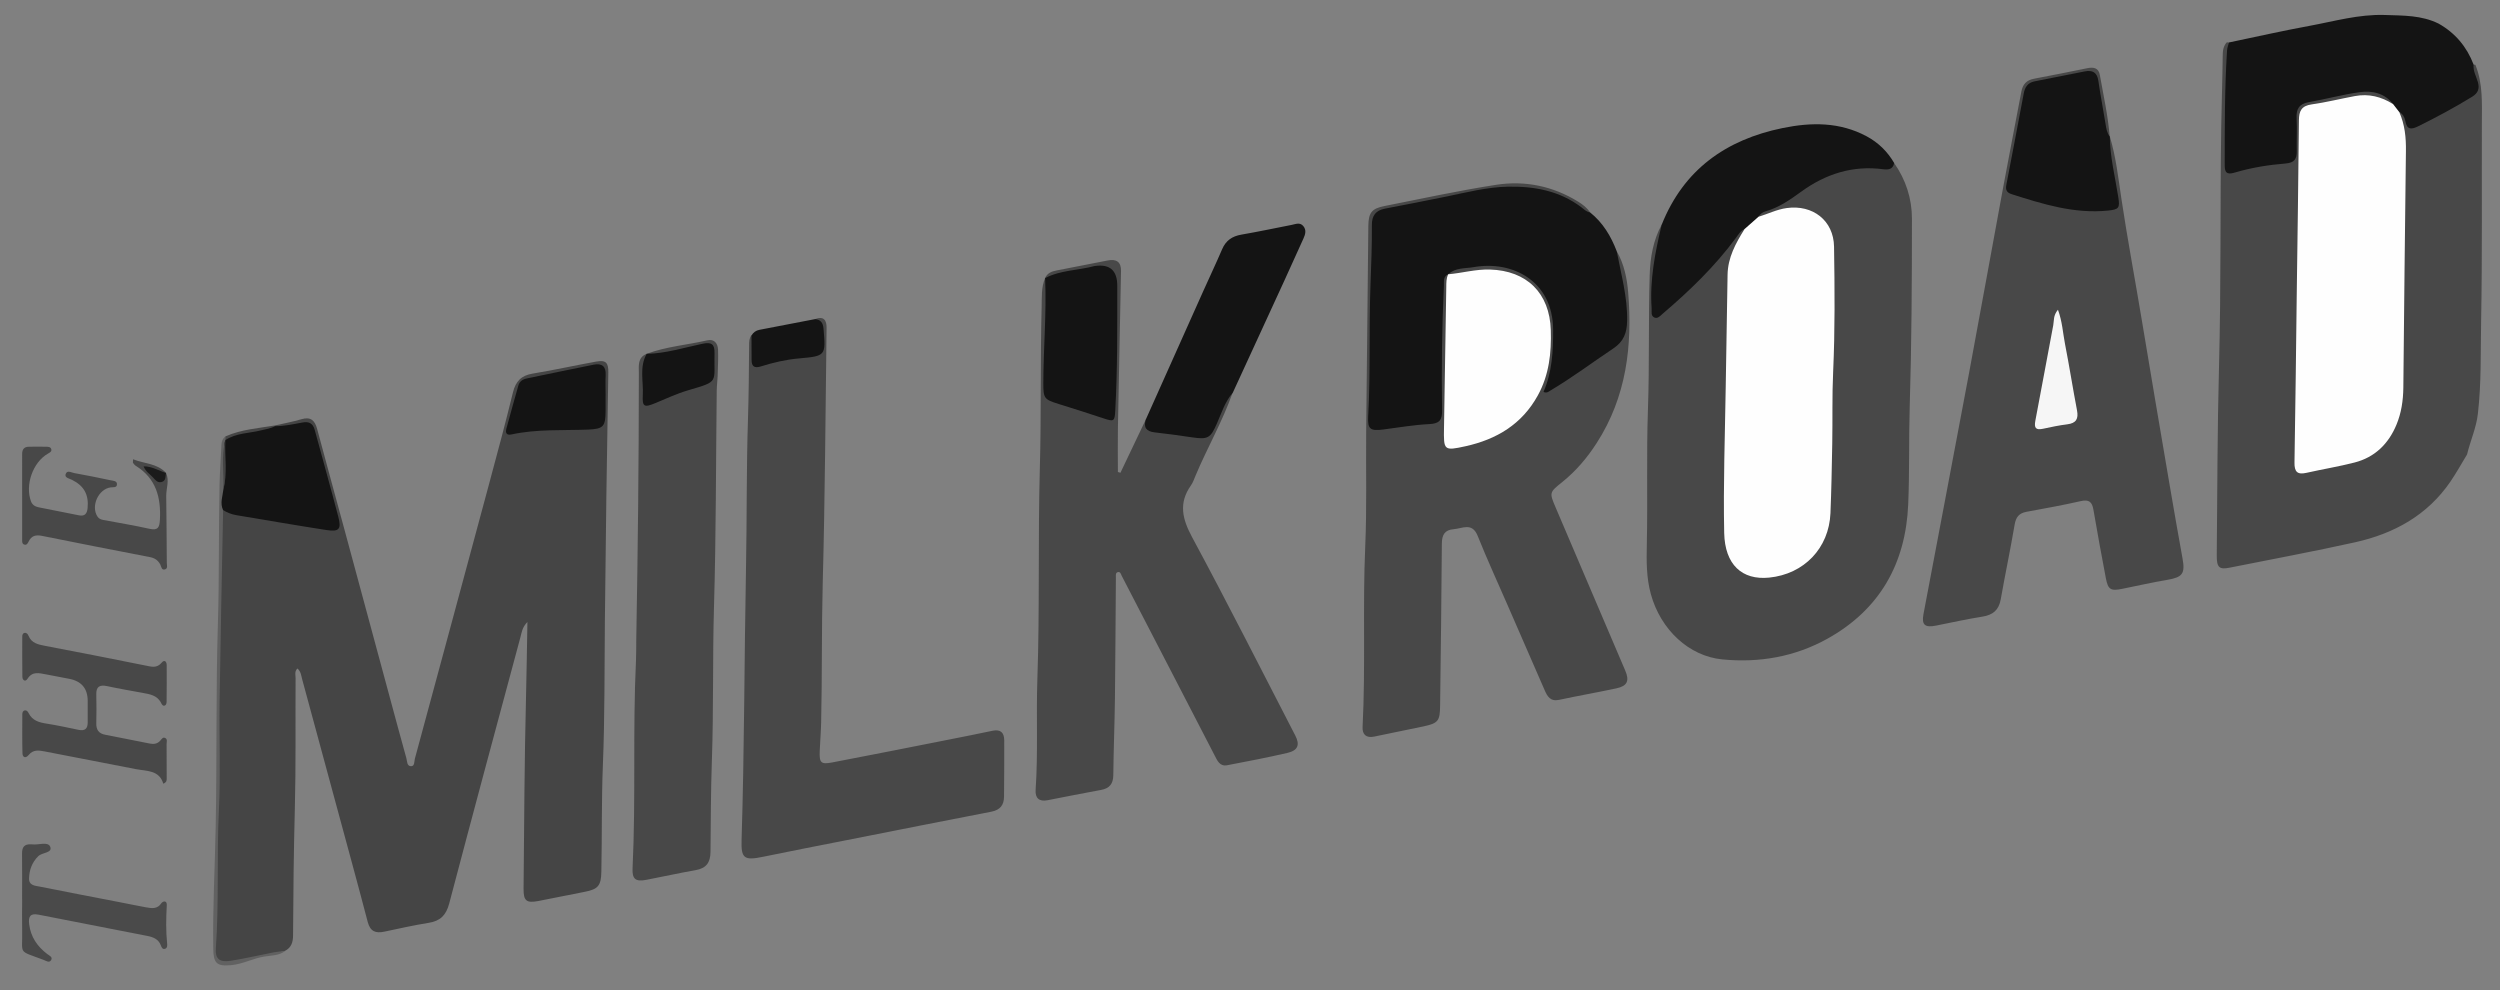 <svg xmlns="http://www.w3.org/2000/svg" id="a" viewBox="0 0 474.06 187.8"><rect x="0" y="0" width="474.06" height="187.8" fill="#808080" stroke="none"/><defs><style>.b{fill:#f6f6f6}.c{fill:#fefefe}.d{fill:#141414}.e{fill:#454545}.f{fill:#1b1b1b}.g{fill:#4a4a4a}.h{fill:#484848}.i{fill:#616161}</style></defs><path d="M52.06 80.69c1.71-.39 3.44-.7 5.11-1.2 1.76-.52 2.53.25 2.96 1.82 1.66 6.19 3.36 12.38 5.04 18.57 2.91 10.76 5.81 21.52 8.72 32.27 1.05 3.88 2.09 7.76 3.17 11.63.16.58.08 1.52.9 1.51.7-.01.57-.9.71-1.43 4.69-17.32 9.38-34.65 14.04-51.98 1.57-5.82 3.13-11.64 4.56-17.49.52-2.1 1.59-3.2 3.75-3.55 4.03-.66 8.03-1.56 12.05-2.28 1.82-.33 2.32.22 2.28 2.09-.28 15.68-.49 31.36-.65 47.05-.09 9.13-.01 18.28-.38 27.41-.27 6.74-.15 13.48-.29 20.21-.05 2.63-.62 3.3-3.15 3.79-2.93.56-5.85 1.18-8.78 1.74-2.28.43-2.84-.01-2.82-2.34.12-12.18.16-24.37.47-36.55.12-4.53.16-9.04.26-14.02-1.01 1.04-1.09 2.02-1.32 2.87-4.53 16.83-9.07 33.66-13.51 50.52-.58 2.2-1.67 3.31-3.88 3.66-2.82.45-5.61 1.08-8.4 1.67-1.65.35-2.69 0-3.17-1.83-1.93-7.4-3.97-14.77-5.96-22.15-2.15-7.94-4.29-15.89-6.46-23.83-.19-.71-.25-1.52-.91-2.09-.59.56-.35 1.24-.35 1.84-.05 8.23.07 16.47-.14 24.7-.21 8.03-.3 16.07-.34 24.1 0 1.27-.34 2.3-1.53 2.91-3.08.9-6.34 1.05-9.35 2.24-.54.21-1.16.11-1.74.1-1.84-.04-2.42-.62-2.34-2.51.4-9.75.31-19.52.62-29.27.14-4.46.13-8.92.14-13.38.01-9.83.3-19.65.46-29.48.06-3.62.04-7.24.18-10.85.39-1.42 1.4-.77 2.21-.62 5.4 1.01 10.8 2.05 16.26 2.73 2.48.31 2.94-.28 2.21-2.68-1.32-4.32-2.21-8.76-3.58-13.07-.68-2.13-1.15-2.4-3.4-2.12-1.14.14-2.29.56-3.39-.18-.14-.16-.22-.34-.26-.54Z" class="e"/><path d="M359.17 30.91c2.23 3.17 3.38 6.77 3.38 10.56 0 11.86-.06 23.72-.42 35.57-.19 6.22-.02 12.44-.29 18.65-.49 11.19-5.39 19.89-15.29 25.41-6.17 3.44-12.93 4.62-19.95 3.94-6.33-.61-11.69-5.63-13.55-12.35-.88-3.17-.84-6.36-.77-9.62.18-8.49-.09-16.99.21-25.47.3-8.49.07-16.98.33-25.46.1-3.3.66-6.57 2.27-9.54 1.43.8.58 1.96.37 2.92-.77 3.54-1.53 7.07-1.33 10.72.04.68-.23 1.55.61 1.88.71.28 1.16-.39 1.65-.79 3.8-3.14 6.78-7.09 10.42-10.4.91-.82 1.25-2.11 2.07-3.03.65-.73 1.36-1.32 2.22-.22.32.94-.31 1.61-.71 2.33-1.2 2.21-1.86 4.54-1.85 7.07.03 12.18-.58 24.35-.44 36.53.04 3.35-.42 6.72-.35 10.09.03 1.44.24 2.83.71 4.19 1.22 3.56 3.6 5.06 7.31 4.55 6.01-.83 10.03-5.17 10.28-11.35.2-5.04.53-10.08.47-15.14-.13-11.01.62-22.02.38-33.03-.04-1.78-.21-3.49-1.04-5.09-1.25-2.44-3.49-3.66-6.23-3.43-1.37.12-2.67.5-3.98.9-.67.21-1.34.57-2.06.15-.9-1.03-.25-1.81.64-2.12 3.57-1.22 6.31-3.81 9.52-5.58 3.93-2.17 8.18-3.2 12.71-2.76.92.09 1.81-.06 2.71-.09ZM422.27 8.02l.4.04c1.03 2.17.57 4.45.38 6.67-.41 4.98-.14 9.97-.17 14.95 0 1.31.71 1.89 2.03 1.63 2.42-.49 4.86-.85 7.28-1.28 1.63-.29 2.31-1.27 2.34-2.83.04-1.94 0-3.89.05-5.83.03-1.52.72-2.35 2.22-2.72 3.47-.86 6.98-1.47 10.48-2.15 1.99-.38 3.86.25 5.63 1.15.86.44 1.51 1.07.97 2.18-.58.52-1.2.34-1.81.07-2.11-.91-4.27-.94-6.49-.47-1.84.39-3.7.67-5.54 1.07-2.5.55-3.13 1.32-3.16 3.89-.05 5.25.18 10.5-.06 15.74-.43 9.39-.07 18.78-.45 28.15-.22 5.5-.22 11-.28 16.5-.04 3.47.51 3.87 3.87 3.3 1.6-.27 3.17-.66 4.77-.97 5.24-1.02 8.29-4.27 9.47-9.37.35-1.51.62-3.05.59-4.62-.24-12.56.64-25.11.41-37.68-.05-2.72-.06-5.44 0-8.16.05-1.91-.67-3.68-.77-5.55.77-1.35 1.6-.86 2.2.07.78 1.22 1.66 1.18 2.8.61 2.6-1.3 5.15-2.67 7.62-4.19 1.57-.97 2.15-2.1 1.39-3.86-.34-.79-.48-1.65.6-2.11.12 0 .24.02.35.04 1.46 3.58 1.24 7.35 1.23 11.1-.04 12.49.09 24.99-.14 37.48-.11 5.88.06 11.77-.62 17.63-.31 2.66-1.43 5.1-2.05 7.68-1.04 1.71-2.01 3.47-3.14 5.13-4.38 6.41-10.72 9.88-18.09 11.52-7.91 1.76-15.88 3.23-23.82 4.82-1.94.39-2.43-.05-2.41-2.34.11-11.98.11-23.96.43-35.93.4-15.15.19-30.3.42-45.45.07-4.46.23-8.93.28-13.39 0-.93.11-1.81.79-2.53ZM400.07 25.88c1.17 3.86 1.61 7.87 2.2 11.82 1.16 7.75 2.62 15.45 3.9 23.19 1.71 10.35 3.48 20.7 5.24 31.04.79 4.66 1.61 9.32 2.45 13.97.52 2.87 0 3.56-2.86 4.05-2.88.49-5.73 1.13-8.59 1.71-2.16.44-2.68.15-3.09-2.02-.82-4.33-1.62-8.66-2.36-13-.25-1.46-.83-1.97-2.37-1.62-3.42.77-6.86 1.4-10.31 2.03-1.43.26-2.02 1.01-2.26 2.45-.8 4.73-1.8 9.42-2.63 14.14-.36 2.05-1.49 2.97-3.48 3.29-2.95.47-5.86 1.11-8.79 1.7-2.1.42-2.76-.13-2.39-2.14 2.87-15.21 5.78-30.42 8.63-45.64 2.21-11.84 4.34-23.7 6.53-35.55 1.11-5.99 2.28-11.96 3.41-17.94.26-1.36.96-2.16 2.39-2.43 3.38-.62 6.75-1.33 10.12-2 1.15-.23 2.13-.09 2.37 1.28.69 3.89 1.55 7.74 1.87 11.69-1.6.2-1.55-1.07-1.7-2.02-.35-2.3-.82-4.58-1.22-6.88-.38-2.18-1.07-2.49-3.29-2.09-1.98.35-3.95.75-5.93 1.11-2.42.44-2.79.9-3.4 3.29-1.07 4.21-1.48 8.54-2.47 12.77-.75 3.2-.39 3.54 2.69 4.64 4.26 1.52 8.57 2.54 13.14 2.24 2.33-.15 2.66-.5 2.46-2.83-.22-2.52-.86-4.98-1.11-7.49-.1-1.02-.34-2.1.82-2.76ZM233.71 74.53c-1.9 5.39-4.77 10.35-6.98 15.6-.28.66-.5 1.36-.91 1.93-2.35 3.34-1.64 6.33.23 9.8 6.7 12.43 13.07 25.05 19.56 37.6.92 1.77.52 2.85-1.49 3.31-3.79.88-7.61 1.61-11.43 2.34-1.41.27-1.88-.93-2.38-1.89-2.54-4.89-5.06-9.79-7.59-14.68-3.33-6.45-6.67-12.89-10.01-19.34-.17-.33-.25-.84-.75-.71-.46.13-.36.62-.36 1-.06 7.64-.09 15.29-.18 22.93-.06 4.86-.26 9.71-.31 14.57-.02 1.65-.72 2.51-2.32 2.8-3.38.62-6.75 1.29-10.13 1.95-1.62.32-2.39-.4-2.28-1.98.48-6.99.09-13.99.33-20.98.46-13.34.1-26.7.47-40.03.28-10.17.07-20.34.34-30.51.05-1.86-.1-3.76.67-5.53 1.14.63.94 1.75.97 2.76.18 4.99-.13 9.97-.37 14.95-.03.71 0 1.43.02 2.14.04 1.54.76 2.6 2.25 3.05 2.3.69 4.56 1.52 6.86 2.19 1.85.54 2.43.03 2.57-1.96.51-7.24.41-14.5.38-21.75 0-2.53-.54-3.02-3.04-2.65-2.56.38-5.1.97-7.64 1.47-.72.14-1.38.36-2.02-.17.4-.96 1.25-1.27 2.16-1.45 3.24-.64 6.49-1.25 9.73-1.9 1.66-.33 2.54.3 2.51 1.99-.19 9.96-.41 19.91-.59 29.87-.05 2.75 0 5.5 0 8.25l.48.15c1.61-3.37 3.21-6.74 4.82-10.12 2.89 2.62 6.6 1.98 10.01 2.47 1.23.18 1.99-.79 2.43-1.86.66-1.61 1.47-3.14 2.22-4.7.36-.74.78-1.38 1.77-.89ZM306.57 47.64c1.4 2.41 1.95 5.14 2.17 7.8.83 10.08-.32 19.81-5.97 28.57-1.8 2.8-3.93 5.31-6.53 7.4-2.46 1.97-2.46 1.99-1.25 4.83 4.39 10.31 8.79 20.62 13.2 30.93.83 1.94.38 2.92-1.69 3.36-3.62.77-7.26 1.41-10.87 2.18-1.64.35-2.22-.66-2.73-1.84-2.33-5.34-4.66-10.69-6.99-16.04-1.91-4.4-3.92-8.75-5.7-13.2-1.05-2.64-2.9-1.41-4.56-1.28-1.68.13-2.23 1.05-2.24 2.73-.06 10.23-.21 20.47-.33 30.7-.03 2.93-.34 3.35-3.14 3.96-3.11.67-6.23 1.26-9.33 1.93-1.57.34-2.31-.42-2.23-1.83.58-11.39 0-22.8.5-34.19.32-7.24.11-14.51.18-21.77.12-13.02.26-26.04.41-39.06.03-2.48.64-3.27 3.05-3.75 7.06-1.4 14.1-2.93 21.21-4.03 5.46-.84 10.73.24 15.51 3.19.89.55 1.71 1.17 2.29 2.07-.73.79-1.41.35-2.06-.11-5.77-4.06-12.2-4.33-18.83-3.15-5.36.95-10.65 2.26-16.03 3.14-2.59.43-3.41 1.39-3.45 4.06-.14 8.86-.63 17.72-.39 26.58.06 2.21-.47 4.38-.39 6.58.08 2.49.77 3.15 3.25 2.79 2.12-.31 4.26-.41 6.37-.73 1.63-.25 2.4-1.11 2.45-2.71.02-.78.04-1.55.02-2.33-.15-6.73.14-13.45.44-20.18.04-.99-.3-2.38 1.45-2.42 1 .83.77 1.99.81 3.07.29 8.35-.4 16.69-.38 25.04 0 4.02.68 4.48 4.63 3.32 11.43-3.35 15.15-13.46 13.27-23.13-.99-5.08-4.48-7.71-9.67-7.93-1.95-.08-3.88.07-5.8.46-.88.18-1.81.43-2.49-.5-.56-.99.05-1.51.86-1.69 3.61-.79 7.18-1.52 10.91-.35 5.46 1.72 8.89 6.04 8.92 11.79.02 3.4.38 6.84-.83 10.06.5.4.78.15 1.03-.01 3.33-2.12 6.54-4.43 9.78-6.69 1.51-1.06 2.13-2.46 2.17-4.29.07-3.53-.64-6.94-1.36-10.36-.2-.97-1.03-2.13.38-2.93ZM154.56 60.51c1.62-.63 2.2.2 2.18 1.64-.21 16.14-.3 32.27-.73 48.4-.23 8.81-.1 17.63-.3 26.44-.04 1.81-.2 3.62-.27 5.43-.09 2.24.22 2.57 2.4 2.15 7.39-1.41 14.78-2.88 22.16-4.34 2.74-.54 5.47-1.08 8.2-1.66 1.56-.33 2.22.37 2.23 1.83 0 3.57 0 7.13-.04 10.7-.02 1.55-.74 2.49-2.38 2.81-9.11 1.76-18.21 3.57-27.31 5.37-5.34 1.06-10.7 2.08-16.03 3.19-3.52.73-4.16.34-4.05-3.15.54-17.17.51-34.34.84-51.51.18-9.4.07-18.8.37-28.19.15-4.73.19-9.46.22-14.19 0-.65.01-1.3.44-1.85 1.26.47.87 1.59.96 2.49.2 1.9.63 2.28 2.5 1.86 2.34-.53 4.68-1.03 7.11-1.03 1.45 0 2.02-.85 2.12-2.23.11-1.46-.32-2.81-.63-4.19ZM122.59 67.1c3.73-1.39 7.71-1.69 11.55-2.57 1.3-.3 1.97.59 2.02 1.78.06 1.68-.03 3.36-.08 5.05-.03.91-.16 1.81-.17 2.71-.16 13.67-.12 27.35-.52 41.01-.28 9.72-.06 19.44-.4 29.15-.2 5.77-.21 11.53-.26 17.29-.02 2.03-.78 3.12-2.82 3.48-3.13.54-6.23 1.25-9.36 1.84-2.01.38-2.7-.11-2.6-2.2.63-13.14.02-26.3.65-39.44.06-1.29.03-2.59.05-3.89.3-16.84.49-33.69.49-50.54 0-1.37-.28-2.95 1.46-3.67.78 1.55.12 3.17.17 4.75.12 3.88.28 4.05 3.82 2.51 1.55-.68 3.15-1.2 4.78-1.63 2.76-.72 3.46-1.81 3.14-4.67-.13-1.19-.67-1.76-1.91-1.61-2.45.3-4.82 1-7.25 1.4-1.05.17-2.08.37-2.77-.75Z" class="h"/><path d="M274.62 52c-1.01.46-.78 1.38-.82 2.2-.38 7.89-.47 15.79-.35 23.68.03 1.82-.56 2.46-2.44 2.54-2.9.14-5.79.65-8.68 1.02-2.47.32-3.02-.03-2.89-2.45.46-8.35.13-16.7.44-25.04.14-3.75.29-7.5.26-11.25-.02-1.83.75-2.8 2.46-3.13 3.88-.76 7.77-1.49 11.64-2.29 3.87-.8 7.72-1.8 11.69-1.88 5.01-.1 9.81.78 13.94 3.91.52.39.96.88 1.65.97 2.43 1.94 3.96 4.5 5.05 7.36.83 4.37 2.05 8.67 1.97 13.2-.04 2.29-.65 3.92-2.61 5.23-3.99 2.66-7.82 5.55-11.96 8-.32.19-.6.52-1.29.26 1.65-3.79 1.86-7.79 1.83-11.88-.08-9.11-7.65-13.12-15.1-11.79-1.59.28-3.43.06-4.78 1.34ZM359.17 30.91c-.21 1.24-1.14 1.3-2.08 1.18-5.78-.76-10.9.89-15.53 4.25-2.11 1.53-4.21 3.01-6.76 3.73-.57.16-1.05.51-1.36 1.04-.16 1.7-.98 2.42-2.66 2.35-.77.32-1.14 1.02-1.6 1.64-4 5.42-8.82 10.07-13.93 14.42-.42.36-.88.95-1.51.7-.75-.31-.51-1.1-.55-1.72-.38-5.42.66-10.68 1.91-15.9 4.17-10.44 12.17-16.11 22.93-18.32 5.46-1.12 10.84-1.16 15.92 1.56 2.22 1.19 3.96 2.89 5.23 5.07ZM233.71 74.53c-1.44 1.7-2.09 3.8-2.96 5.79-1.22 2.78-1.71 3.05-4.72 2.61-2.35-.35-4.71-.68-7.07-.94-1.59-.18-2.17-.93-1.68-2.46 3.62-8.1 7.24-16.19 10.87-24.29 1.19-2.66 2.44-5.29 3.59-7.97.71-1.66 1.9-2.48 3.66-2.78 3.19-.55 6.37-1.23 9.55-1.85.75-.15 1.54-.53 2.18.22.65.77.38 1.6.03 2.38-1.19 2.66-2.4 5.31-3.61 7.96-3.27 7.12-6.55 14.23-9.82 21.35Z" class="d"/><path d="M30.97 148.62c-.77-2.61-3.12-2.38-5.18-2.77-5.79-1.12-11.58-2.23-17.37-3.37-1.14-.22-2.15-.34-3 .7-.52.63-1.14.51-1.16-.35-.07-2.46-.03-4.92-.03-7.38 0-.33.1-.68.48-.74.37-.06.58.24.73.54.7 1.38 1.94 1.74 3.36 1.96 2.05.32 4.08.77 6.11 1.19 1.18.24 1.72-.21 1.72-1.4v-4.08q0-3.56-3.56-4.21c-1.47-.27-2.93-.56-4.39-.84-1.27-.23-2.53-.62-3.46.84-.41.65-.97.3-.98-.39-.04-2.52-.02-5.05-.02-7.58 0-.33.08-.68.48-.73.37-.04.59.26.71.56.59 1.4 1.8 1.64 3.14 1.9 6.37 1.2 12.73 2.47 19.08 3.74 1.09.22 2.11.55 3.02-.55.52-.63.95-.23.96.45.02 2.33 0 4.66-.02 6.99 0 .23-.1.56-.27.65-.37.22-.61-.11-.74-.39-.72-1.51-2.15-1.72-3.57-1.98-2.23-.41-4.47-.79-6.69-1.27-1.4-.3-2.11.06-2.06 1.6.05 1.81.04 3.63 0 5.44-.03 1.23.46 1.95 1.7 2.18 2.8.53 5.59 1.12 8.4 1.66.71.14 1.42.11 1.98-.49.29-.3.55-.87 1.08-.5.35.24.17.72.17 1.1 0 2.14.01 4.27.02 6.41 0 .39.07.79-.65 1.11ZM31.48 89.67c.69 1.46.02 2.94.04 4.41.06 4.21.08 8.42.11 12.63 0 .44.22 1.03-.27 1.23-.75.3-.76-.51-.97-.91-.44-.81-1.07-1.22-1.97-1.39-6.81-1.32-13.62-2.64-20.43-4.02-1.18-.24-2.03-.06-2.57 1.09-.16.33-.38.74-.88.53-.36-.15-.34-.53-.34-.84V86.07c0-.86.38-1.35 1.27-1.36 1.1-.01 2.21-.02 3.31 0 .39 0 .85.04.95.49.1.46-.32.63-.66.83-2.85 1.64-4.35 5.95-3.19 9.05.27.7.82.99 1.47 1.12 2.54.52 5.09 1.02 7.64 1.52 1.11.22 1.52-.35 1.62-1.37.25-2.53-.67-4.23-2.96-5.36-.51-.25-1.39-.39-1.22-1.03.24-.91 1.11-.34 1.67-.25 2.3.41 4.59.88 6.87 1.36.48.1 1.21.09 1.21.74 0 .73-.73.54-1.21.61-2.32.34-3.77 3.54-2.5 5.52.27.42.67.58 1.13.66 2.93.55 5.87 1.03 8.78 1.68 1.59.35 1.86-.3 1.94-1.69.23-4.22-.71-7.86-4.56-10.25-.21-.13-.38-.35-.53-.55-.06-.08 0-.24 0-.7 2.17.86 4.57.76 6.27 2.6-.65.55-1.34.56-2.06.14.72.42 1.41.41 2.05-.16Z" class="h"/><path d="M4.19 170.42c0-2.85.03-5.71-.01-8.56-.02-1.22.45-1.84 1.71-1.75h.19c1.19.17 3.01-.6 3.44.45.49 1.19-1.53 1.06-2.27 1.8-1.2 1.19-1.69 2.61-1.74 4.19-.05 1.38 1.16 1.4 2.07 1.58 5.02 1.01 10.05 1.96 15.08 2.94 1.66.32 3.31.67 4.97.97 1.1.2 2.21.4 2.97-.78.11-.18.44-.35.63-.32.39.07.41.46.39.78-.13 2.4-.18 4.79.07 7.19.04.38.05.85-.39 1-.5.17-.67-.29-.8-.64-.45-1.2-1.46-1.58-2.58-1.8-6.88-1.34-13.76-2.68-20.63-4.03-1.57-.31-1.94.37-1.76 1.82.3 2.42 1.54 4.21 3.43 5.65.38.29 1.1.56.72 1.17-.35.56-.94.12-1.4-.06-5.02-1.89-3.97-.9-4.08-5.59-.05-2.01 0-4.02 0-6.03Z" class="g"/><path d="M154.56 60.51c1.09.11 1.5.73 1.6 1.81.44 5.17.42 5.19-4.71 5.65-2.45.22-4.85.78-7.2 1.52-1.18.37-1.73 0-1.73-1.22 0-1.55-.01-3.1-.02-4.65.34-.59.84-.95 1.51-1.08 3.52-.67 7.03-1.35 10.55-2.03Z" class="d"/><path d="M42.31 96.72c-.23 12.11-.5 24.21-.67 36.32-.1 6.87.21 13.75-.13 20.61-.43 8.74.04 17.49-.58 26.22-.14 1.91.66 2.66 2.81 2.32 2.75-.43 5.47-1.08 8.21-1.61.7-.13 1.41-.17 2.12-.25-1.15.9-2.58.84-3.9 1.05-2.18.34-4.16 1.45-6.35 1.64-2.75.25-3.34-.38-3.38-3.13-.12-7.7.31-15.4.46-23.1.25-12.88.02-25.77.42-38.64.27-8.74.12-17.47.31-26.21.06-2.52.24-5.04.36-7.56.03-.68.22-1.27.83-1.67.28.19.49.46.65.75.09.21.14.42.15.65-.13 2.84-.36 5.68-.06 8.53-.38 1.36-.5 2.81-1.24 4.07Z" class="i"/><path d="M42.73 83.46c.02-.24.05-.49.07-.73 2.95-1.3 6.14-1.52 9.26-2.04l.08.13c.14.83-.45 1.23-1.05 1.38-2.54.64-5.11 1.15-7.7 1.59-.26.04-.48-.14-.67-.32Z" class="e"/><path d="M453.79 19.74c-1.66-2.14-4.02-2.59-6.44-2.25-3.2.45-6.34 1.32-9.52 1.87-1.86.32-2.44 1.3-2.34 3.09.11 2.06-.02 4.14.03 6.21.03 1.48-.47 2.21-2.09 2.34-3.23.26-6.43.77-9.55 1.69-1.16.34-2.02.44-2.02-1.23 0-7.31-.02-14.61.44-21.91.03-.5.24-1 .37-1.5 5.05-1.05 10.09-2.2 15.17-3.13 4.75-.87 9.42-2.24 14.36-2.08 3.5.12 6.98.03 10.22 1.64 3.16 1.78 5.34 4.39 6.63 7.76-.13 1.21.51 2.25.82 3.35.35 1.26 0 2.08-1.1 2.76-3.3 2.03-6.7 3.85-10.17 5.57-1.3.64-2.18.77-2.49-.97-.13-.71-.48-1.33-1.14-1.72-1.17.1-1.45-.49-1.17-1.51ZM42.73 83.46c2.07-1.38 4.55-1.28 6.84-1.87.87-.22 1.77-.32 2.57-.78 1.77.01 3.48-.37 5.2-.69 1.25-.24 2 .16 2.34 1.4 1.49 5.5 3.03 10.98 4.47 16.48.62 2.35.15 2.88-2.24 2.51-5.7-.88-11.39-1.87-17.08-2.82-.91-.15-1.75-.49-2.53-.97-.62-1.31-.08-2.61.06-3.91.45-2.28.08-4.59.21-6.88.05-.82-.18-1.67.17-2.47ZM114.83 75v2.91c-.02 2.93-.36 3.43-3.32 3.55-4.85.19-9.72-.12-14.51.92-.92.2-1.2-.26-.98-1.09.75-2.74 1.5-5.48 2.28-8.21.21-.74.8-1.15 1.56-1.31 4.24-.88 8.48-1.77 12.73-2.62 1.53-.3 2.35.3 2.26 1.97-.07 1.29-.01 2.59-.01 3.88Z" class="d"/><path d="M330.78 43.46c.89-.78 1.77-1.57 2.66-2.35 1.8-.54 3.48-1.4 5.38-1.66 4.9-.67 8.88 2.33 8.96 7.33.12 7.9.19 15.81-.17 23.71-.21 4.53-.09 9.07-.17 13.61-.08 4.4-.16 8.81-.34 13.21-.28 6.65-5.02 11.56-11.63 12.22-5.14.51-8.39-2.45-8.52-8.47-.19-9.26.15-18.53.29-27.79.1-7.06.24-14.12.35-21.18.05-3.26 1.55-5.97 3.2-8.62ZM453.79 19.74c.39.5.78 1.01 1.17 1.51 1.05 2.36 1.3 4.83 1.26 7.4-.2 14.96-.33 29.92-.49 44.88-.03 2.42-.38 4.79-1.31 7.02-1.5 3.61-4.09 6.16-7.93 7.15-3.01.78-6.09 1.27-9.13 1.96-1.73.39-2.3-.19-2.27-1.96.19-10.68.29-21.37.43-32.05.14-10.94.32-21.89.41-32.83.01-1.76.48-2.75 2.4-3.02 2.76-.39 5.47-1.07 8.21-1.58 2.61-.49 5.02.1 7.24 1.52Z" class="c"/><path d="M400.07 25.88c.04 3.91 1.01 7.69 1.61 11.52.32 2.06.11 2.32-1.95 2.53-6.39.65-12.33-1.22-18.28-3.11-.93-.3-1.18-.82-1-1.76 1.12-5.78 2.21-11.56 3.3-17.34.22-1.18.76-2.04 2.04-2.29 3.18-.62 6.36-1.27 9.54-1.89 1.45-.28 2.34.17 2.57 1.79.39 2.75.93 5.48 1.37 8.22.13.84.26 1.66.8 2.36v-.02Z" class="d"/><path d="M390.24 58.74c.83 2.27.93 4.41 1.33 6.46.82 4.19 1.48 8.42 2.28 12.61.31 1.62-.16 2.44-1.84 2.65-1.54.19-3.07.51-4.59.84-1.38.3-1.73-.14-1.47-1.52 1.17-6.04 2.24-12.09 3.4-18.13.16-.86-.03-1.82.89-2.92Z" class="b"/><path d="M198.19 52.73c2.94-1.53 6.28-1.44 9.39-2.29.06-.02.13-.01.19-.02q4.1-.51 4.09 3.78c0 7.89.05 15.78-.38 23.67-.11 2.02-.25 2.12-2.17 1.48-2.83-.94-5.67-1.85-8.52-2.73-2.78-.87-2.95-1.05-2.95-3.93.01-6.66.63-13.31.34-19.98v.02Z" class="d"/><path d="M274.62 52.01c2.64-.23 5.2-.98 7.9-.9 7.01.2 11.33 4.47 11.55 11.48.13 4.33-.32 8.5-2.46 12.39-3 5.46-7.81 8.33-13.68 9.63-4.17.92-4.19.81-4.11-3.55.15-8.86.29-17.72.43-26.58.01-.84-.02-1.69.37-2.47Z" class="c"/><path d="M122.59 67.1c3.65-.07 7.12-1.18 10.65-1.92 1.74-.37 2.29.15 2.25 1.76-.14 5.72.99 5.31-4.98 7.06-2.16.63-4.23 1.61-6.32 2.47-2.04.84-2.42.67-2.3-1.57.14-2.61-.68-5.31.73-7.8h-.02Z" class="d"/><path d="M31.48 89.67c-.13.66.04 1.52-.87 1.74-.74.18-1.18-.41-1.6-.87-.59-.64-1.4-1.11-1.78-2.11 1.62-.01 2.88.84 4.26 1.26v-.02Z" class="f"/><path d="M42.74 83.46c-.17 3.12.44 6.26-.38 9.35.12-3.12-.46-6.26.38-9.35Z" class="e"/></svg>